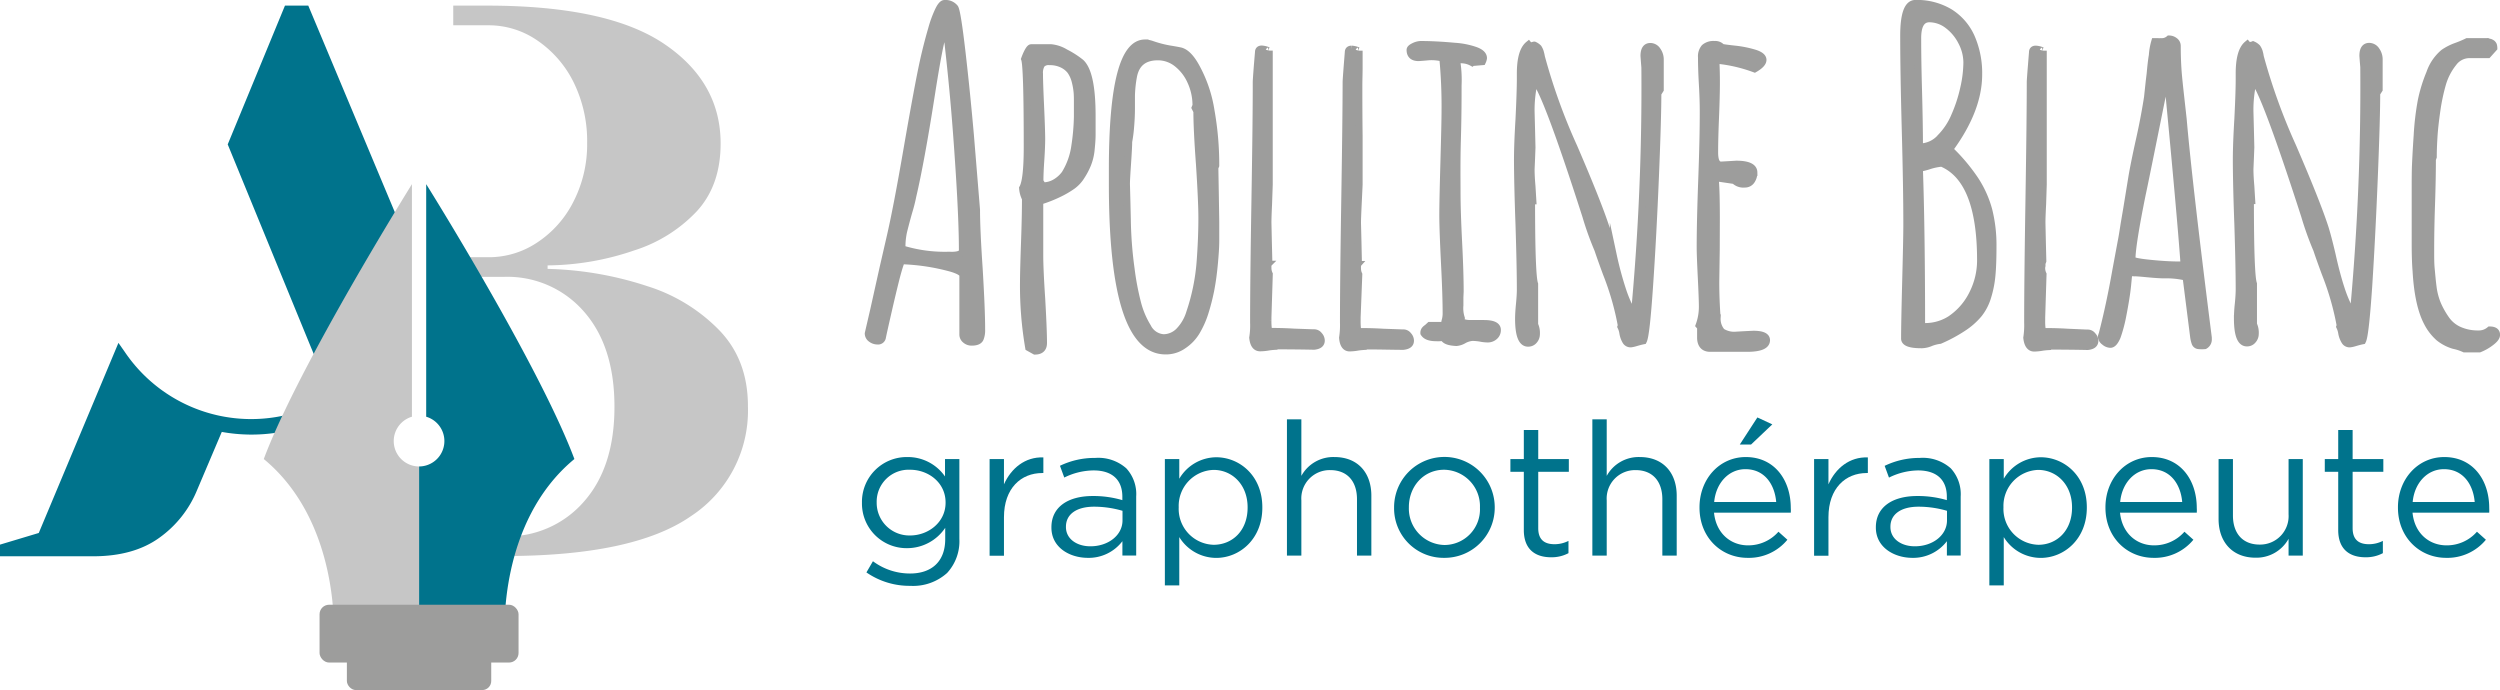 <svg xmlns="http://www.w3.org/2000/svg" viewBox="0 0 480.42 132.62"><defs><style>.cls-1{fill:#00738c;}.cls-2{fill:#c6c6c6;}.cls-3,.cls-4{fill:#9d9d9c;}.cls-3{stroke:#9d9d9c;stroke-miterlimit:10;stroke-width:1.34px;}</style></defs><g id="Calque_2" data-name="Calque 2"><g id="Logo"><path class="cls-1" d="M59.24,1.08H54.76l-11,26.67,16,39,2.46,5.89h0l1.45,3.52A29.31,29.31,0,0,1,24,67.66l0,0-1.24-1.77L7.45,102.42,0,104.66v2.24H17.88q7.76,0,12.67-3.51a21,21,0,0,0,7.3-9.16L42.62,83A32,32,0,0,0,63.11,79.9L77.83,45.45Z"/><path class="cls-2" d="M138.25,63.49A33,33,0,0,0,124.42,55a66.09,66.09,0,0,0-19.19-3.33V51a52.28,52.28,0,0,0,16.62-2.87,28.21,28.21,0,0,0,11.94-7.41q4.69-5,4.69-13.14,0-11.79-10.81-19.12T93.9,1.08H87.1V4.86h6.8a16.44,16.44,0,0,1,9.29,2.87,20.93,20.93,0,0,1,7,8,25.56,25.56,0,0,1,2.64,11.79,24.05,24.05,0,0,1-2.64,11.25,20.31,20.31,0,0,1-7,7.86,16.68,16.68,0,0,1-9.29,2.8H87.1v3.77h9.82a19.48,19.48,0,0,1,15.27,6.65q5.88,6.66,5.89,18.29t-5.89,18.28a19.45,19.45,0,0,1-15.27,6.65H87.1v3.78h9.82q24.78,0,35.81-7.63a24.25,24.25,0,0,0,11-21.08Q143.76,69.22,138.25,63.49Z"/><path class="cls-3" d="M185.54,65.32a1.31,1.31,0,0,1-.51-1.06V52.91c0-.45-.73-.9-2.18-1.34a40.85,40.85,0,0,0-9.51-1.46c-.17,0-.54,1.09-1.11,3.26-.48,1.9-1,4.07-1.56,6.53s-.94,4.12-1.11,5a.84.84,0,0,1-.93.63,2,2,0,0,1-1.23-.42,1.27,1.27,0,0,1-.55-1,.15.15,0,0,1,.05-.12v-.13l1-4.32,1.78-8L171,45.79q1.32-5.64,3.31-17.2,2.16-12.42,3.13-16.82c.48-2.15,1-4.19,1.57-6.14a22.35,22.35,0,0,1,1.27-3.52q.67-1.44,1.23-1.44a2.31,2.31,0,0,1,2,.85c.31.5.77,3.4,1.38,8.68s1.13,10.52,1.59,15.72l1.18,14.41q0,3.72.51,11.31.47,7.92.47,11.31v.38a4.19,4.19,0,0,1-.26,1.69c-.19.49-.74.73-1.65.73A1.76,1.76,0,0,1,185.54,65.32Zm-.6-17.2q0-5.38-.59-14.7T183.08,17c-.23-2.48-.58-5.85-1.06-10.08L181.85,6a4.34,4.34,0,0,1-.17-1,37.28,37.28,0,0,0-1.25,4.78c-.38,1.9-.87,4.73-1.46,8.52q-2,12.75-3.56,19.4a29.56,29.56,0,0,1-.76,3c-.42,1.47-.74,2.72-1,3.75a13.68,13.68,0,0,0-.32,2.86v.51a27.82,27.82,0,0,0,8.77,1.23h.51a4.83,4.83,0,0,0,.59,0C184.38,49,184.94,48.69,184.94,48.12Z"/><path class="cls-3" d="M197.68,66.8a70.25,70.25,0,0,1-1-12.49q0-2.09.21-8.1.17-4.78.17-8.05a5.13,5.13,0,0,1-.55-2c.59-1,.89-3.65.89-8q0-15.51-.51-16.82c.53-1.44,1-2.17,1.27-2.17H202a6.47,6.47,0,0,1,2.71.92,17.13,17.13,0,0,1,3,1.92q2.16,2,2.16,10.26c0,1.35,0,2.55,0,3.58s-.1,2.08-.21,3.15A10.2,10.2,0,0,1,209,31.6a13.35,13.35,0,0,1-1.18,2.24,6.54,6.54,0,0,1-1.72,1.87,17.83,17.83,0,0,1-2.69,1.56,24.86,24.86,0,0,1-3.6,1.4V49c0,1.86.13,4.69.38,8.47q.34,6,.34,8.44,0,1.56-1.65,1.56Zm5.11-31.73a6.16,6.16,0,0,0,1.84-1.65,13.65,13.65,0,0,0,1.9-5.25,42.19,42.19,0,0,0,.51-5.81V20c0-1,0-1.88-.08-2.5a13.21,13.21,0,0,0-.38-2,6,6,0,0,0-.89-1.91,4.44,4.44,0,0,0-1.57-1.23,5.45,5.45,0,0,0-2.46-.51,1.8,1.8,0,0,0-1.5.53,3.07,3.07,0,0,0-.4,1.8c0,1.11.07,3.18.21,6.23s.21,5.2.21,6.27-.06,2.5-.17,4.11-.17,3-.17,4.07l.55.85A4.61,4.61,0,0,0,202.79,35.07Z"/><path class="cls-3" d="M213.76,35.45v-3q0-24.18,6.27-24.19a4.8,4.8,0,0,1,1.19.21,21.59,21.59,0,0,0,3.56.94c1.16.19,1.79.31,1.9.34,1.13.19,2.24,1.31,3.31,3.34a25.51,25.51,0,0,1,2.73,8.18,59,59,0,0,1,.91,10.55l-.17.42.09,5.17.08,5.17c0,1.22,0,2.45,0,3.71s-.11,2.67-.25,4.26c-.17,1.86-.39,3.5-.66,4.93a39.85,39.85,0,0,1-1.08,4.34,17.39,17.39,0,0,1-1.76,4,8.31,8.31,0,0,1-2.48,2.56,5.79,5.79,0,0,1-3.43,1.06Q213.76,67.4,213.76,35.45Zm12.8,28.18a8.69,8.69,0,0,0,2.07-3.56,39.78,39.78,0,0,0,2-9.87q.33-4.46.33-8.31,0-3.14-.46-10.25Q230,24.82,230,21.39l-.34-.68.17-.42a11,11,0,0,0-1-4.64,9,9,0,0,0-2.65-3.44,5.89,5.89,0,0,0-3.67-1.29q-4,0-4.7,3.82a23.46,23.46,0,0,0-.38,3.72c0,.29,0,1.08,0,2.38s-.07,2.51-.17,3.64a26.53,26.53,0,0,1-.36,2.75c0,.68-.07,2-.21,4.07s-.22,3.39-.22,4.07l.09,3.43.08,3.43a75.91,75.91,0,0,0,.72,9.41,52.08,52.08,0,0,0,1.23,6.54,16.71,16.71,0,0,0,1.95,4.64,3.69,3.69,0,0,0,3.05,2.08A4.21,4.21,0,0,0,226.56,63.63Z"/><path class="cls-3" d="M240.73,64.9A14.81,14.81,0,0,0,240.9,62q0-8,.26-23.69t.25-22.58q0-.33.21-3.09l.22-2.63c0-.39.21-.59.63-.59a3.93,3.93,0,0,1,1.23.3c.14,0,.21.07.21,0,0,1.27,0,2.41,0,3.43s0,2.16,0,3.43q0,5.25,0,9.45t0,9.45l-.13,3.73c-.08,1.72-.12,2.9-.12,3.55l.08,3.69.09,3.69-.26.72.09-.09a1,1,0,0,1,0,.34,1.51,1.51,0,0,0,0,.34,2.72,2.72,0,0,0,.26,1.23l-.26,8.3v.55a11.46,11.46,0,0,0,.09,1.74.39.39,0,0,0,.42.42c.85,0,2.34,0,4.49.13l3.69.13h.25a1.18,1.18,0,0,1,.89.49,1.5,1.5,0,0,1,.42,1c0,.65-.46,1-1.39,1.1q-3-.07-7.21-.08l.17.08a14.77,14.77,0,0,0-1.61.13,10,10,0,0,1-1.61.17C241.35,66.89,240.87,66.22,240.73,64.9Z"/><path class="cls-3" d="M258,64.9a15.69,15.69,0,0,0,.17-2.88q0-8,.25-23.69t.26-22.58q0-.33.21-3.09l.21-2.63c0-.39.21-.59.64-.59a3.93,3.93,0,0,1,1.23.3c.14,0,.21.07.21,0,0,1.27,0,2.41,0,3.43s-.05,2.16-.05,3.43q0,5.25.05,9.45c0,2.8,0,5.95,0,9.45L261,39.27c-.08,1.72-.13,2.9-.13,3.55l.09,3.69.08,3.69-.25.72.08-.09a1.05,1.05,0,0,1,0,.34,1.09,1.09,0,0,0,0,.34,2.73,2.73,0,0,0,.25,1.23L260.8,61v.55a13.47,13.47,0,0,0,.08,1.74c0,.28.17.42.43.42.84,0,2.34,0,4.49.13l3.68.13h.26a1.18,1.18,0,0,1,.89.49,1.5,1.5,0,0,1,.42,1c0,.65-.46,1-1.4,1.1-2,0-4.38-.08-7.2-.08l.17.08a14.42,14.42,0,0,0-1.61.13,10.14,10.14,0,0,1-1.61.17C258.58,66.89,258.1,66.22,258,64.9Z"/><path class="cls-3" d="M277.43,64.9a5,5,0,0,0-.72,0,5.39,5.39,0,0,1-.72,0c-1.24,0-2-.29-2.37-.89a1,1,0,0,1,.13-.55,1.63,1.63,0,0,1,.5-.46l.51-.47h2.5l.34-.34a4.71,4.71,0,0,1,.17-.8,6.26,6.26,0,0,0,.13-1c0-2.4-.1-5.57-.3-9.49-.22-4.46-.34-7.63-.34-9.49s.07-5.14.21-10.17.22-8.36.22-10.08a97.42,97.42,0,0,0-.43-10,9.3,9.3,0,0,0-2.58-.26l-1,.09-1.06.08c-1.1,0-1.65-.49-1.65-1.48,0-.23.25-.46.76-.7A3.2,3.2,0,0,1,273,8.55q2.84,0,6.56.34a14.92,14.92,0,0,1,4,.8c1,.37,1.52.86,1.52,1.49a2.35,2.35,0,0,1-.21.67l-2,.17a4.4,4.4,0,0,0-2.5-.51l-.43.26a22.32,22.32,0,0,1,.26,4.62c0,2.28,0,5.72-.13,10.29S280,34.73,280,37s.1,5.57.3,9.49.3,7.13.3,9.53l-.05,1.1c0,.43,0,1,0,1.57a6.2,6.2,0,0,0,.26,2.42l-.09.21c0,.56.64.85,1.91.85.48,0,.9,0,1.27,0s.79,0,1.27,0q2.58,0,2.58,1.23a1.57,1.57,0,0,1-.55,1.25,1.94,1.94,0,0,1-1.35.49,7.7,7.7,0,0,1-1.44-.17,10.58,10.58,0,0,0-1.44-.13,4.21,4.21,0,0,0-1.61.47,3.39,3.39,0,0,1-1.49.51C278.45,65.75,277.66,65.46,277.43,64.9Z"/><path class="cls-3" d="M312.41,65.55a4.52,4.52,0,0,1-.55-1.54,4,4,0,0,0-.38-1.23l.08-.25a53.13,53.13,0,0,0-2.88-10q-1.19-3.23-1.61-4.53a59.34,59.34,0,0,1-2.33-6.49Q297,17.37,294.91,15.41a24.38,24.38,0,0,0-.68,6.1l.09,3.44.08,3.39-.08,2.11-.09,2.08c0,.93.06,2,.17,3.26l.17,2.8h-.25q0,14.4.59,16v7.8a3.72,3.72,0,0,1,.34,1.82,1.83,1.83,0,0,1-.44,1.2,1.45,1.45,0,0,1-1.17.54q-1.81,0-1.82-4.67c0-.76.06-1.7.17-2.83s.17-2.05.17-2.84q0-4.2-.26-12.5-.28-7.71-.29-12.46,0-2.93.29-7.71.25-5.16.26-7.67v-1.1c0-2.85.52-4.72,1.57-5.59l.25.3.85-.22a2.55,2.55,0,0,1,.8.55A3.25,3.25,0,0,1,296,10l.13.51.09.46a113.57,113.57,0,0,0,6.22,17.25q4.62,10.71,6.19,15.54c.4,1.22.86,3,1.4,5.34a64.89,64.89,0,0,0,1.76,6.55,25.57,25.57,0,0,0,2.14,4.85l.16-.25a468.21,468.21,0,0,0,2-47.29L316,11.85l-.08-1.1c0-1.21.41-1.82,1.23-1.82a1.62,1.62,0,0,1,1.35.78,2.93,2.93,0,0,1,.55,1.72v5.8l-.46.73q0,4.74-.47,16.09T317,54.9c-.43,6.33-.82,9.86-1.19,10.59-.31.06-.8.18-1.48.38v0l0,0a5.58,5.58,0,0,1-.93.21A1.08,1.08,0,0,1,312.41,65.55Z"/><path class="cls-3" d="M326.8,65.07c0-.4,0-.77,0-1.1s0-.71,0-1.11l-.29-.33a10.4,10.4,0,0,0,.63-3.56c0-1-.07-2.9-.21-5.72s-.21-4.73-.21-5.72q0-4.92.3-13.05t.29-13.09c0-1.42-.05-3.15-.17-5.21s-.17-3.76-.17-5.17a2.59,2.59,0,0,1,.58-1.87,2.61,2.61,0,0,1,1.92-.59,1.65,1.65,0,0,1,1.4.55c.37.08,1.22.2,2.54.34a20.52,20.52,0,0,1,3.77.76c1.08.34,1.61.78,1.61,1.31s-.53,1.12-1.61,1.74a28.94,28.94,0,0,0-7-1.65l-.42.51c.05,1.07.08,2.31.08,3.73,0,1.8-.06,4.05-.17,6.73s-.17,4.93-.17,6.74c0,1.61.41,2.41,1.23,2.41l1.44-.08,1.48-.09c2.24,0,3.37.53,3.39,1.57a2.69,2.69,0,0,1-.46,1.59,1.48,1.48,0,0,1-1.27.66,2.45,2.45,0,0,1-2-.68l-2.84-.42h-.38l-.43.42v.25q.16,2,.17,6.87L329.81,48l-.09,6.19q0,3.39.26,6.9a3.77,3.77,0,0,0,.89,2.65,4.44,4.44,0,0,0,2.83.66l1.57-.09,1.65-.08q2.55,0,2.55,1.14c0,1.05-1.26,1.57-3.77,1.57h-7.16C327.46,66.89,326.88,66.28,326.8,65.07Z"/><path class="cls-3" d="M366,65.07q0-2.85.21-11c.14-5.42.22-9.08.22-11q0-6.87-.3-18.09t-.3-18.09q0-6.22,2.25-6.23a12.29,12.29,0,0,1,6.61,1.71,10.78,10.78,0,0,1,4.15,4.81,17.2,17.2,0,0,1,1.4,7.12q0,6.82-5.6,14.41a35.34,35.34,0,0,1,4.94,5.86,20.24,20.24,0,0,1,2.61,5.83,27.76,27.76,0,0,1,.8,7q0,3.48-.21,5.61a19.91,19.91,0,0,1-.81,4.05,9.79,9.79,0,0,1-1.69,3.28,13.5,13.5,0,0,1-3,2.65,29.12,29.12,0,0,1-4.49,2.42,7.53,7.53,0,0,0-1.69.42,4.73,4.73,0,0,1-1.74.42h-.17C367.1,66.25,366,65.86,366,65.07Zm6.72-38.49a13.06,13.06,0,0,0,2.9-4.3A27.94,27.94,0,0,0,377.35,17a23,23,0,0,0,.62-5,8.58,8.58,0,0,0-1-3.92,9.12,9.12,0,0,0-2.66-3.22,5.86,5.86,0,0,0-3.54-1.25c-1.5,0-2.25,1.25-2.25,3.73q0,4.25.17,10.38c.11,4.1.17,7.57.17,10.43l.25.08A5.3,5.3,0,0,0,372.74,26.58Zm2.45,34.51a12.56,12.56,0,0,0,3.95-4.75A14.15,14.15,0,0,0,380.6,50q0-15.51-7.46-18.64a11.17,11.17,0,0,0-2.29.46,12,12,0,0,1-2,.51q.42,12.12.42,30.42a.87.87,0,0,1,.3,0l.26,0A9,9,0,0,0,375.19,61.09Z"/><path class="cls-3" d="M389.48,64.9a15.69,15.69,0,0,0,.17-2.88q0-8,.25-23.69t.25-22.58c0-.22.07-1.25.22-3.09l.21-2.63c0-.39.21-.59.63-.59a3.81,3.81,0,0,1,1.23.3c.14,0,.21.07.21,0,0,1.27,0,2.41,0,3.43s0,2.16,0,3.43q0,5.25,0,9.45t0,9.45l-.12,3.73c-.09,1.72-.13,2.9-.13,3.55l.08,3.69.09,3.69-.26.72.09-.09a1.05,1.05,0,0,1,0,.34,1.06,1.06,0,0,0-.05.34,2.72,2.72,0,0,0,.26,1.23l-.26,8.3v.55a11.46,11.46,0,0,0,.09,1.74q0,.42.42.42c.85,0,2.35,0,4.49.13L401,64h.25a1.18,1.18,0,0,1,.89.49,1.46,1.46,0,0,1,.43,1c0,.65-.47,1-1.4,1.1q-3-.07-7.2-.08l.17.08a14.42,14.42,0,0,0-1.61.13,10.14,10.14,0,0,1-1.61.17C390.1,66.89,389.62,66.22,389.48,64.9Z"/><path class="cls-3" d="M422.38,66.4a.8.8,0,0,1-.55-.48,6,6,0,0,1-.3-1.32l-1.44-11.35a16.67,16.67,0,0,0-4.28-.43q-1,0-3.18-.21c-1.46-.14-2.47-.21-3-.21a.91.91,0,0,0-.43.08.49.49,0,0,0-.17.3.53.53,0,0,0,0,.17.17.17,0,0,1,0,.13l-.17,1.73c-.14,1.47-.47,3.55-1,6.23a27,27,0,0,1-1,3.65c-.43,1-.86,1.48-1.32,1.48a1.82,1.82,0,0,1-1.14-.49,1.32,1.32,0,0,1-.59-1l.08-.26.09-.25q1.44-5.55,2.62-12.25l1-5.38c.2-1,.39-2.21.59-3.51l.51-3,.93-5.72c.26-1.61.76-4.14,1.53-7.59s1.24-6.21,1.52-8l.34-3.17.17-1.4c.14-1.56.28-2.73.42-3.52A12.33,12.33,0,0,1,414.07,8l.6,0a3.42,3.42,0,0,0,.59,0,2.13,2.13,0,0,0,1.57-.51,1.76,1.76,0,0,1,1.08.38,1.18,1.18,0,0,1,.49.94c0,1.63.05,3.14.14,4.51s.27,3,.49,5l.51,4.57q1.06,12.26,4.83,42v.26a1.35,1.35,0,0,1-.68,1.27A5.5,5.5,0,0,1,422.38,66.4Zm-2.67-15.48q-.63-9.12-3.3-36.91-4.5,22.34-4.71,23.18-2,9.87-2,12.63c0,.28,1.12.53,3.35.76s4.15.34,5.76.34Z"/><path class="cls-3" d="M450.58,65.55A4.52,4.52,0,0,1,450,64a4.26,4.26,0,0,0-.38-1.23l.08-.25a53.13,53.13,0,0,0-2.88-10q-1.19-3.23-1.61-4.53a59.34,59.34,0,0,1-2.33-6.49q-7.8-24.18-9.83-26.14a24.38,24.38,0,0,0-.68,6.1l.09,3.44.08,3.39-.08,2.11-.09,2.08c0,.93.06,2,.17,3.26l.17,2.8h-.25q0,14.4.59,16v7.8a3.72,3.72,0,0,1,.34,1.82,1.79,1.79,0,0,1-.45,1.2,1.42,1.42,0,0,1-1.16.54q-1.81,0-1.82-4.67a27.2,27.2,0,0,1,.17-2.83c.11-1.11.17-2.05.17-2.84q0-4.2-.26-12.5-.29-7.71-.29-12.46,0-2.93.29-7.71.26-5.16.26-7.67v-1.1c0-2.85.52-4.72,1.56-5.59l.26.3.85-.22a2.55,2.55,0,0,1,.8.55,3.25,3.25,0,0,1,.38.77l.13.51.08.46a115,115,0,0,0,6.23,17.25q4.62,10.71,6.19,15.54.58,1.83,1.4,5.34c.56,2.54,1.15,4.73,1.75,6.55a26.22,26.22,0,0,0,2.14,4.85l.17-.25a468.21,468.21,0,0,0,2-47.29l-.09-1.06-.08-1.1c0-1.21.4-1.82,1.22-1.82a1.63,1.63,0,0,1,1.36.78,2.93,2.93,0,0,1,.55,1.72v5.8l-.47.73q0,4.74-.46,16.09T455.2,54.9c-.43,6.33-.82,9.86-1.19,10.59-.31.06-.8.18-1.48.38v0l0,0a5.17,5.17,0,0,1-.93.21A1.07,1.07,0,0,1,450.58,65.55Z"/><path class="cls-3" d="M471.53,66.38a8.34,8.34,0,0,1-2.84-1.48A9.89,9.89,0,0,1,466.45,62q-1.79-3.39-2.16-9.91c-.11-1.33-.17-3.06-.17-5.21V36.94c0-2.26,0-4,.06-5.32s.15-3.14.32-5.57a52.47,52.47,0,0,1,.78-6.65,28.7,28.7,0,0,1,1.64-5.34,8.9,8.9,0,0,1,2.67-3.94A10.57,10.57,0,0,1,472,8.89,20.87,20.87,0,0,0,474.12,8h3.47l.26,0a.41.41,0,0,0,.21,0,2.1,2.1,0,0,0,.46.13,2.34,2.34,0,0,1,.39.21,1,1,0,0,1,.25.34,2.19,2.19,0,0,1,.08.55l-1.14,1.27h-3.64a3.84,3.84,0,0,0-3,1.59,11.7,11.7,0,0,0-2.08,4,37.93,37.93,0,0,0-1.08,5.08c-.29,2-.48,3.71-.57,5.21s-.13,2.61-.13,3.77l-.17.47c0,2.37-.05,5.29-.17,8.77s-.16,6.38-.16,8.73c0,1.35,0,2.54.1,3.55s.19,2.18.36,3.48a12.86,12.86,0,0,0,.89,3.37,16.73,16.73,0,0,0,1.65,2.9,6.12,6.12,0,0,0,2.55,2.05,8.76,8.76,0,0,0,3.64.7,3.18,3.18,0,0,0,2.16-.76c.87,0,1.31.31,1.31.93,0,.43-.36.91-1.1,1.46a9.12,9.12,0,0,1-2.2,1.25h-2.88A9.47,9.47,0,0,0,471.53,66.38Z"/><path class="cls-1" d="M166.5,110l1.25-2.15a11.88,11.88,0,0,0,7.14,2.36c4.09,0,6.75-2.26,6.75-6.6v-2.18a8.82,8.82,0,0,1-7.29,3.91,8.58,8.58,0,0,1-8.71-8.69v-.07a8.61,8.61,0,0,1,8.71-8.75,8.7,8.7,0,0,1,7.25,3.73V88.22h2.76v15.32a9,9,0,0,1-2.36,6.57,9.76,9.76,0,0,1-7.07,2.47A14.53,14.53,0,0,1,166.5,110Zm15.21-13.38v-.07c0-3.81-3.3-6.28-6.82-6.28a6.14,6.14,0,0,0-6.42,6.24v.07a6.28,6.28,0,0,0,6.42,6.32C178.41,102.9,181.71,100.35,181.71,96.62Z"/><path class="cls-1" d="M190.17,88.22h2.76v4.85C194.3,90,197,87.76,200.5,87.9v3h-.21c-4.06,0-7.36,2.9-7.36,8.5v7.39h-2.76Z"/><path class="cls-1" d="M202.05,101.39v-.07c0-3.91,3.22-6,7.92-6a19.6,19.6,0,0,1,5.71.79v-.65c0-3.34-2.05-5.06-5.53-5.06a12.89,12.89,0,0,0-5.63,1.37l-.83-2.26A15.26,15.26,0,0,1,210.44,88a8.1,8.1,0,0,1,6,2,7.29,7.29,0,0,1,1.9,5.41v11.34h-2.65V104a8.13,8.13,0,0,1-6.71,3.2C205.52,107.17,202.05,105.19,202.05,101.39ZM215.71,100V98.16a19.47,19.47,0,0,0-5.45-.79c-3.48,0-5.42,1.51-5.42,3.84v.07c0,2.33,2.16,3.7,4.67,3.7C212.91,105,215.71,102.9,215.71,100Z"/><path class="cls-1" d="M223.85,88.22h2.77V92a8.31,8.31,0,0,1,7.1-4.13c4.45,0,8.86,3.51,8.86,9.61v.08c0,6.06-4.38,9.65-8.86,9.65a8.36,8.36,0,0,1-7.1-4v9.29h-2.77Zm15.9,9.33v-.07c0-4.38-3-7.18-6.53-7.18a6.92,6.92,0,0,0-6.71,7.14v.08a6.9,6.9,0,0,0,6.71,7.17C236.8,104.69,239.75,102,239.75,97.55Z"/><path class="cls-1" d="M247.31,80.58h2.77V91.45a7,7,0,0,1,6.35-3.62c4.48,0,7.1,3,7.1,7.42v11.52h-2.76V95.94c0-3.45-1.87-5.6-5.13-5.6a5.45,5.45,0,0,0-5.56,5.81v10.62h-2.77Z"/><path class="cls-1" d="M267.9,97.59v-.07a9.67,9.67,0,0,1,19.34-.08v.08a9.63,9.63,0,0,1-9.72,9.68A9.51,9.51,0,0,1,267.9,97.59Zm16.5,0v-.07a7,7,0,0,0-6.88-7.25c-4,0-6.78,3.26-6.78,7.17v.08a7,7,0,0,0,6.85,7.21A6.84,6.84,0,0,0,284.4,97.59Z"/><path class="cls-1" d="M292.83,101.86V90.66h-2.58V88.22h2.58V82.63h2.77v5.59h5.88v2.44H295.6V101.5c0,2.26,1.25,3.08,3.12,3.08a5.89,5.89,0,0,0,2.69-.64v2.36a6.87,6.87,0,0,1-3.34.79C295.09,107.09,292.83,105.62,292.83,101.86Z"/><path class="cls-1" d="M306,80.58h2.76V91.45a7,7,0,0,1,6.35-3.62c4.48,0,7.1,3,7.1,7.42v11.52h-2.76V95.94c0-3.45-1.87-5.6-5.13-5.6a5.46,5.46,0,0,0-5.56,5.81v10.62H306Z"/><path class="cls-1" d="M326.59,97.55v-.07c0-5.35,3.76-9.65,8.89-9.65,5.49,0,8.65,4.38,8.65,9.79a6.48,6.48,0,0,1,0,.9H329.38c.4,4,3.23,6.28,6.53,6.28a7.68,7.68,0,0,0,5.85-2.62l1.72,1.54a9.56,9.56,0,0,1-7.64,3.48C330.75,107.2,326.59,103.29,326.59,97.55Zm14.74-1.08c-.29-3.37-2.22-6.31-5.92-6.31-3.23,0-5.67,2.69-6,6.31Zm-3.62-16.25,2.87,1.33-4.09,3.88h-2.16Z"/><path class="cls-1" d="M348.61,88.22h2.76v4.85c1.37-3.09,4.06-5.31,7.57-5.17v3h-.21c-4.06,0-7.36,2.9-7.36,8.5v7.39h-2.76Z"/><path class="cls-1" d="M360.48,101.39v-.07c0-3.91,3.23-6,7.93-6a19.6,19.6,0,0,1,5.71.79v-.65c0-3.34-2.05-5.06-5.53-5.06A12.89,12.89,0,0,0,363,91.78l-.83-2.26A15.26,15.26,0,0,1,368.88,88a8.1,8.1,0,0,1,6,2,7.33,7.33,0,0,1,1.9,5.41v11.34h-2.65V104a8.14,8.14,0,0,1-6.71,3.2C364,107.17,360.48,105.19,360.48,101.39ZM374.15,100V98.16a19.47,19.47,0,0,0-5.45-.79c-3.48,0-5.42,1.51-5.42,3.84v.07c0,2.33,2.15,3.7,4.66,3.7C371.35,105,374.15,102.9,374.15,100Z"/><path class="cls-1" d="M382.29,88.22h2.77V92a8.31,8.31,0,0,1,7.1-4.13c4.45,0,8.86,3.51,8.86,9.61v.08c0,6.06-4.38,9.65-8.86,9.65a8.35,8.35,0,0,1-7.1-4v9.29h-2.77Zm15.89,9.33v-.07c0-4.38-3-7.18-6.52-7.18A6.92,6.92,0,0,0,385,97.44v.08a6.9,6.9,0,0,0,6.71,7.17C395.24,104.69,398.18,102,398.18,97.55Z"/><path class="cls-1" d="M404.6,97.55v-.07c0-5.35,3.77-9.65,8.9-9.65,5.49,0,8.65,4.38,8.65,9.79a6.48,6.48,0,0,1,0,.9H407.4c.4,4,3.23,6.28,6.53,6.28a7.68,7.68,0,0,0,5.85-2.62l1.72,1.54a9.59,9.59,0,0,1-7.64,3.48C408.77,107.2,404.6,103.29,404.6,97.55Zm14.75-1.08c-.29-3.37-2.23-6.31-5.92-6.31-3.23,0-5.67,2.69-6,6.31Z"/><path class="cls-1" d="M426.34,99.74V88.22h2.76V99.06c0,3.44,1.87,5.59,5.13,5.59a5.47,5.47,0,0,0,5.56-5.81V88.22h2.73v18.55h-2.73v-3.23a7.05,7.05,0,0,1-6.35,3.63C429,107.17,426.34,104.15,426.34,99.74Z"/><path class="cls-1" d="M449.33,101.86V90.66h-2.58V88.22h2.58V82.63h2.77v5.59H458v2.44H452.1V101.5c0,2.26,1.25,3.08,3.12,3.08a5.89,5.89,0,0,0,2.69-.64v2.36a6.87,6.87,0,0,1-3.34.79C451.59,107.09,449.33,105.62,449.33,101.86Z"/><path class="cls-1" d="M460.81,97.55v-.07c0-5.35,3.77-9.65,8.9-9.65,5.49,0,8.64,4.38,8.64,9.79a8.63,8.63,0,0,1,0,.9H463.61c.39,4,3.23,6.28,6.53,6.28a7.68,7.68,0,0,0,5.85-2.62l1.72,1.54a9.59,9.59,0,0,1-7.64,3.48C465,107.2,460.81,103.29,460.81,97.55Zm14.75-1.08c-.29-3.37-2.23-6.31-5.92-6.31-3.23,0-5.67,2.69-6,6.31Z"/><path class="cls-1" d="M110.38,88.21C104.46,72.39,87,43.56,81.9,35.39V80.08a4.88,4.88,0,0,1-1.37,9.56v32.12H97S95.72,100.31,110.38,88.21Z"/><path class="cls-2" d="M50.69,88.21C56.6,72.39,74.11,43.56,79.16,35.39V80.08a4.88,4.88,0,0,0,1.37,9.56v32.12H64.12S65.34,100.31,50.69,88.21Z"/><rect class="cls-4" x="66.66" y="122.01" width="27.74" height="10.6" rx="1.74"/><rect class="cls-4" x="61.41" y="116.21" width="38.24" height="11.11" rx="1.83"/></g></g></svg>